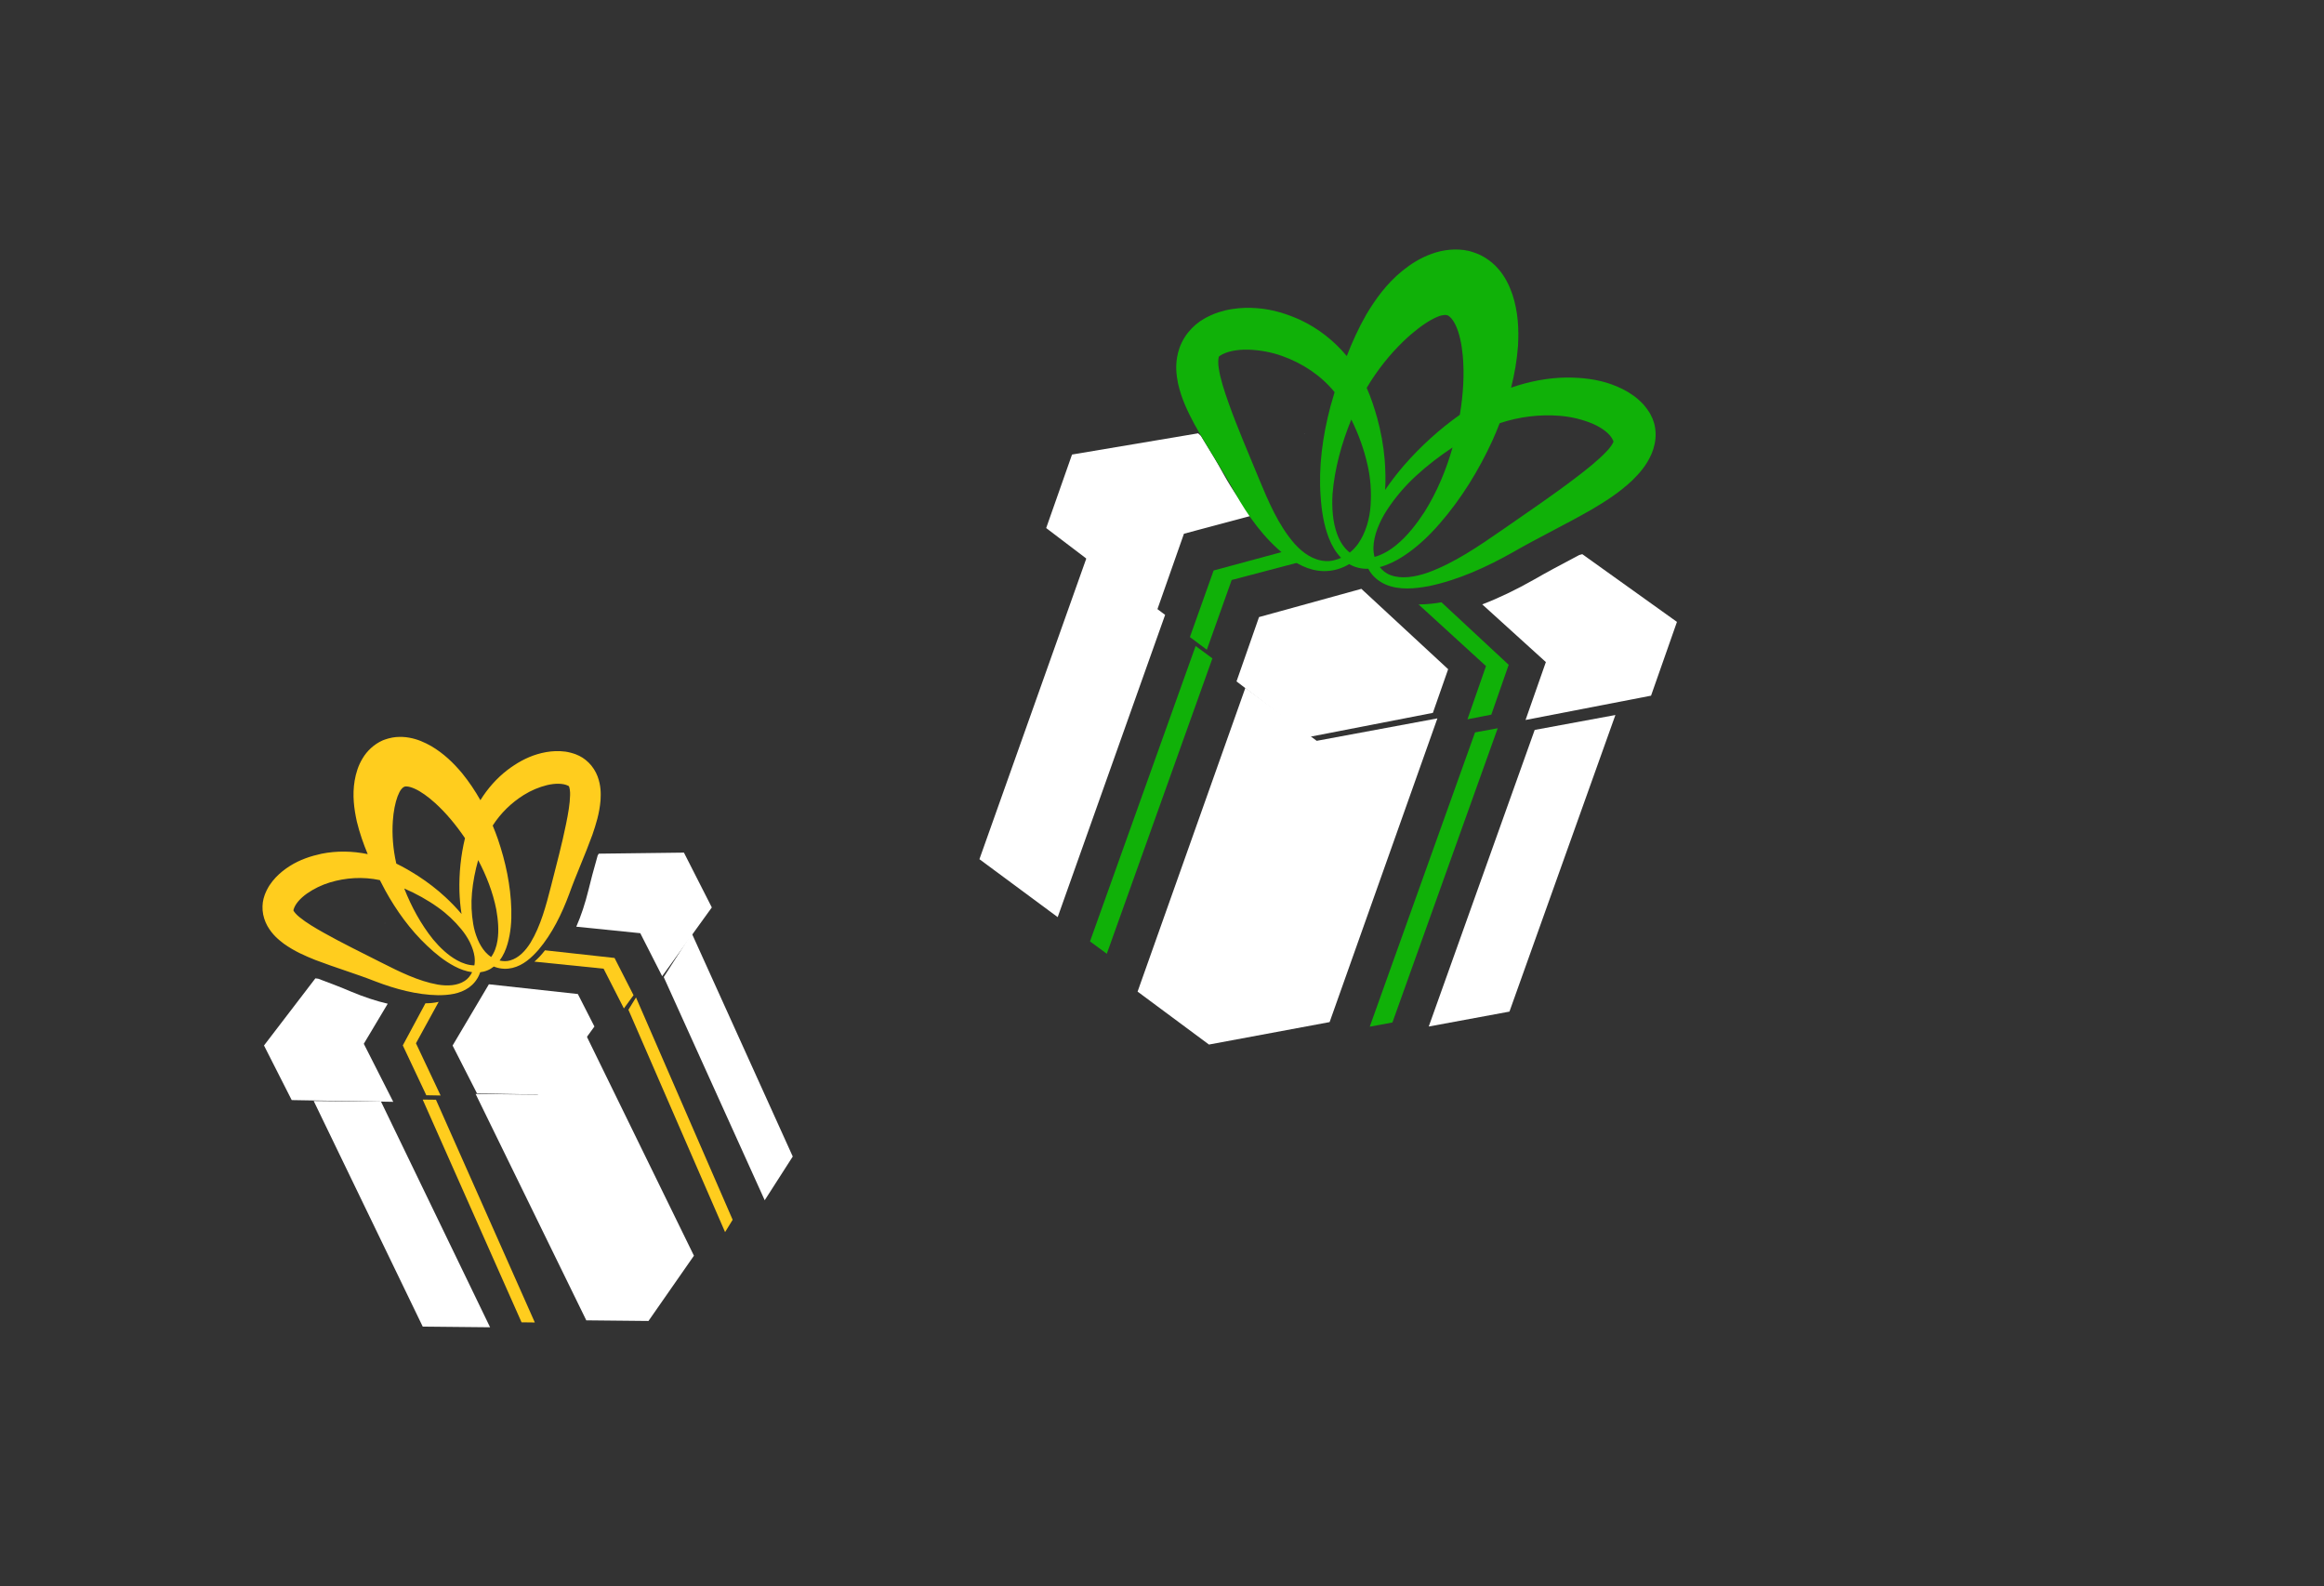 <?xml version="1.0" encoding="UTF-8"?> <svg xmlns="http://www.w3.org/2000/svg" width="148" height="101" viewBox="0 0 148 101" fill="none"><rect x="0" y="0" width="148" height="101" fill="#333333" stroke="none"/><path d="M96.127 64.418L90.987 65.368L97.734 46.481L102.874 45.531L96.127 64.418Z" fill="white"></path><path d="M83.086 27.633L83.104 27.629C83.103 27.635 83.101 27.642 83.101 27.647L83.086 27.633Z" fill="white"></path><path d="M88.674 65.111L87.23 65.378L93.935 46.639L95.379 46.374L88.674 65.111Z" fill="#10B108"></path><path d="M97.712 36.896C98.511 36.434 99.308 36.013 100.149 35.568C100.287 35.495 100.429 35.417 100.57 35.344L100.766 35.29L106.794 39.602L105.144 44.3L97.152 45.847L98.446 42.16L94.395 38.487C95.45 38.082 96.547 37.558 97.712 36.896Z" fill="white"></path><path d="M67.357 58.402L62.373 54.713L69.215 35.464L74.199 39.153L67.357 58.402Z" fill="white"></path><path d="M76.299 27.594L76.475 27.756C76.527 27.84 76.58 27.928 76.632 28.012C77.087 28.752 77.516 29.45 77.912 30.179C78.483 31.202 79.082 32.079 79.719 32.834L75.398 33.987L73.649 38.963L66.624 33.626L68.27 28.945L76.299 27.594Z" fill="white"></path><path d="M82.928 35.751L78.438 36.933L76.856 41.374L75.777 40.567L77.288 36.328L81.819 35.103C82.134 35.33 82.503 35.559 82.928 35.751Z" fill="#10B108"></path><path d="M70.485 60.735L69.415 59.949L76.141 41.138L77.21 41.924L70.485 60.735Z" fill="#10B108"></path><path d="M91.538 45.746L84.674 65.086L76.99 66.516L72.445 63.145L79.309 43.803L83.853 47.175L91.538 45.746Z" fill="white"></path><path d="M91.799 38.353L96.078 42.334L94.972 45.508L93.453 45.804L94.633 42.415L90.338 38.489C90.863 38.489 91.36 38.431 91.799 38.353Z" fill="#10B108"></path><path d="M92.223 42.614L91.25 45.395L83.374 46.926L78.746 43.391L80.179 39.295L86.696 37.497L92.223 42.614Z" fill="white"></path><path d="M75.028 22.436C74.82 23.262 74.92 23.873 75.017 24.402C75.252 25.449 75.657 26.241 76.066 27.016C76.913 28.536 77.843 29.898 78.636 31.356C79.472 32.855 80.486 34.271 81.838 35.35C82.52 35.869 83.307 36.343 84.29 36.368C84.777 36.375 85.28 36.266 85.763 36.011C85.815 35.985 85.868 35.951 85.92 35.921C86.091 36.019 86.275 36.101 86.48 36.15C86.695 36.207 86.917 36.225 87.14 36.22C87.164 36.26 87.183 36.304 87.207 36.343C87.46 36.75 87.826 37.041 88.25 37.225C89.112 37.588 90.094 37.492 91.013 37.32C92.872 36.929 94.657 36.12 96.344 35.168C97.969 34.231 99.648 33.429 101.355 32.45C102.209 31.942 103.068 31.417 103.942 30.597C104.365 30.174 104.845 29.677 105.187 28.877C105.352 28.482 105.456 28.003 105.433 27.555C105.412 27.099 105.297 26.732 105.115 26.399L105.037 26.264L104.89 26.046C104.781 25.886 104.698 25.81 104.599 25.692C104.402 25.492 104.196 25.312 103.981 25.164C103.553 24.863 103.101 24.647 102.64 24.48C101.719 24.146 100.748 24.041 99.778 24.041C98.596 24.053 97.395 24.28 96.232 24.687C96.451 23.818 96.606 22.929 96.672 22.018C96.731 20.949 96.682 19.848 96.308 18.726C96.111 18.173 95.847 17.6 95.389 17.091C95.169 16.836 94.887 16.605 94.576 16.407C94.415 16.314 94.263 16.224 94.021 16.134C93.909 16.09 93.781 16.046 93.757 16.041L93.681 16.018L93.644 16.007L93.514 15.973C92.737 15.803 91.886 15.899 91.171 16.165C90.446 16.423 89.846 16.814 89.327 17.229C88.291 18.069 87.598 19.049 87.018 20.014C86.511 20.898 86.109 21.789 85.768 22.674C84.969 21.713 83.975 20.924 82.825 20.381C81.985 20 81.08 19.704 80.069 19.626C79.564 19.586 79.035 19.591 78.469 19.68C78.188 19.721 77.894 19.793 77.593 19.888C77.434 19.947 77.306 19.983 77.107 20.079L76.846 20.206L76.69 20.291C76.3 20.516 75.97 20.789 75.653 21.184C75.346 21.569 75.132 22.03 75.028 22.436ZM86.056 26.715C86.507 27.625 86.871 28.613 87.097 29.642C87.282 30.455 87.341 31.316 87.284 32.176C87.257 32.597 87.182 33.025 87.057 33.435C87.05 33.458 87.04 33.481 87.034 33.504C86.905 33.903 86.729 34.284 86.492 34.622C86.336 34.84 86.159 35.026 85.958 35.188C85.593 34.904 85.318 34.475 85.149 33.996C84.868 33.228 84.811 32.342 84.86 31.459C84.99 29.86 85.429 28.251 86.056 26.715ZM92.037 20.048L92.057 20.052C92.047 20.049 92.036 20.047 92.029 20.045L92.037 20.048ZM92.968 26.413C91.663 27.337 90.488 28.407 89.434 29.608C89 30.116 88.585 30.642 88.21 31.197C88.247 30.552 88.23 29.919 88.183 29.293C88.107 28.366 87.938 27.465 87.698 26.594C87.514 25.948 87.31 25.316 87.036 24.699C87.695 23.582 88.502 22.575 89.363 21.744C89.97 21.155 90.616 20.663 91.149 20.364C91.413 20.22 91.65 20.117 91.805 20.086C91.967 20.049 92.03 20.057 92.089 20.059L92.152 20.075C92.163 20.077 92.168 20.079 92.175 20.081C92.162 20.074 92.174 20.078 92.19 20.082C92.192 20.084 92.196 20.086 92.198 20.087C92.201 20.088 92.203 20.088 92.202 20.089C92.239 20.109 92.284 20.129 92.333 20.18C92.445 20.274 92.581 20.46 92.695 20.701C92.931 21.187 93.082 21.888 93.153 22.633C93.263 23.798 93.188 25.092 92.968 26.413ZM87.465 34.858C87.475 34.47 87.57 34.066 87.718 33.667C87.728 33.641 87.74 33.615 87.75 33.589C87.904 33.195 88.109 32.807 88.35 32.441C88.854 31.678 89.46 30.962 90.141 30.334C90.877 29.651 91.679 29.037 92.504 28.494C92.101 29.912 91.521 31.321 90.71 32.61C90.206 33.378 89.632 34.121 88.942 34.689C88.509 35.048 88.023 35.333 87.534 35.464C87.483 35.274 87.461 35.073 87.465 34.858ZM87.868 36.112C88.394 35.972 88.911 35.718 89.365 35.42C90.242 34.85 91.008 34.122 91.69 33.335C93.059 31.761 94.162 29.967 95.033 28.075C95.201 27.705 95.356 27.329 95.504 26.95C96.783 26.521 98.094 26.38 99.318 26.477C100.072 26.536 100.79 26.716 101.416 26.978C102.036 27.245 102.555 27.633 102.728 28.051C102.744 28.084 102.758 28.137 102.752 28.129C102.75 28.128 102.756 28.117 102.738 28.162C102.706 28.249 102.543 28.517 102.285 28.773C101.775 29.312 101.054 29.887 100.327 30.439C98.855 31.56 97.253 32.643 95.668 33.745C94.145 34.799 92.587 35.863 90.932 36.462C90.116 36.747 89.248 36.885 88.556 36.623C88.278 36.526 88.046 36.336 87.868 36.112ZM77.614 22.742C77.621 22.718 77.624 22.709 77.625 22.707C77.626 22.703 77.656 22.677 77.673 22.666C78.1 22.371 78.794 22.247 79.507 22.266C80.219 22.29 80.958 22.421 81.651 22.669C82.934 23.128 84.117 23.896 84.992 24.973C84.905 25.265 84.82 25.557 84.738 25.846L84.734 25.857C84.222 27.781 83.966 29.73 84.1 31.592C84.161 32.52 84.302 33.438 84.632 34.278C84.808 34.727 85.06 35.17 85.407 35.522C85.089 35.664 84.739 35.754 84.411 35.727C83.642 35.683 82.98 35.218 82.46 34.645C81.419 33.468 80.767 31.923 80.139 30.402C79.487 28.814 78.802 27.239 78.248 25.684C77.974 24.917 77.717 24.134 77.617 23.463C77.558 23.136 77.585 22.833 77.614 22.742Z" fill="#10B108"></path><path d="M50.485 73.646L48.699 76.431L42.268 62.219L44.054 59.434L50.485 73.646Z" fill="white"></path><path d="M24.502 58.789L24.51 58.778C24.513 58.782 24.516 58.787 24.52 58.791L24.502 58.789Z" fill="white"></path><path d="M46.658 77.675L46.175 78.459L40.019 64.3L40.502 63.517L46.658 77.675Z" fill="#FFCD1E"></path><path d="M37.486 56.633C37.632 56.014 37.799 55.42 37.975 54.792C38.004 54.69 38.033 54.582 38.062 54.477L38.131 54.361L43.555 54.294L45.331 57.785L42.169 62.164L40.775 59.425L36.7 59.011C37.006 58.315 37.267 57.529 37.486 56.633Z" fill="white"></path><path d="M31.21 84.52L26.921 84.477L19.977 70.109L24.265 70.152L31.21 84.52Z" fill="white"></path><path d="M20.083 62.302L20.261 62.322C20.333 62.349 20.408 62.378 20.481 62.405C21.118 62.645 21.719 62.871 22.32 63.13C23.172 63.487 23.956 63.746 24.692 63.916L23.168 66.467L25.044 70.163L18.577 70.053L16.812 66.576L20.083 62.302Z" fill="white"></path><path d="M27.936 63.797L26.49 66.435L28.059 69.76L27.148 69.744L25.651 66.57L27.093 63.889C27.355 63.889 27.643 63.867 27.936 63.797Z" fill="#FFCD1E"></path><path d="M34.06 84.214L33.214 84.204L26.918 70.02L27.763 70.03L34.06 84.214Z" fill="#FFCD1E"></path><path d="M37.144 65.548L44.192 79.962L41.297 84.118L37.337 84.078L30.289 69.663L34.249 69.703L37.144 65.548Z" fill="white"></path><path d="M34.705 60.514L39.136 61.002L40.346 63.374L39.731 64.217L38.439 61.685L34.031 61.236C34.3 61.006 34.524 60.753 34.705 60.514Z" fill="#FFCD1E"></path><path d="M36.799 63.299L37.855 65.368L34.704 69.706L30.378 69.629L28.822 66.58L31.134 62.678L36.799 63.299Z" fill="white"></path><path d="M17.027 58.961C17.347 59.525 17.732 59.831 18.071 60.092C18.767 60.589 19.426 60.865 20.079 61.13C21.384 61.629 22.653 62.002 23.894 62.49C25.182 62.982 26.529 63.349 27.895 63.374C28.569 63.373 29.281 63.299 29.867 62.883C30.155 62.673 30.39 62.39 30.536 62.032C30.552 61.994 30.565 61.951 30.579 61.912C30.731 61.893 30.882 61.859 31.028 61.797C31.184 61.736 31.323 61.649 31.45 61.548C31.485 61.561 31.52 61.578 31.555 61.589C31.92 61.712 32.289 61.718 32.634 61.637C33.331 61.468 33.852 60.982 34.296 60.48C35.171 59.441 35.78 58.195 36.255 56.91C36.703 55.662 37.253 54.466 37.726 53.157C37.952 52.492 38.173 51.814 38.245 50.961C38.266 50.533 38.28 50.038 38.052 49.43C37.938 49.131 37.742 48.811 37.49 48.565C37.234 48.312 36.971 48.153 36.687 48.042L36.569 47.999L36.367 47.938C36.218 47.894 36.129 47.887 36.009 47.863C35.787 47.835 35.571 47.822 35.367 47.832C34.956 47.847 34.577 47.921 34.219 48.027C33.503 48.24 32.881 48.605 32.316 49.031C31.633 49.556 31.054 50.212 30.593 50.955C30.257 50.361 29.872 49.784 29.424 49.233C28.888 48.595 28.272 47.986 27.455 47.507C27.044 47.276 26.584 47.063 26.046 46.973C25.781 46.923 25.493 46.914 25.207 46.937C25.063 46.955 24.927 46.97 24.737 47.024C24.648 47.048 24.551 47.079 24.534 47.087L24.477 47.107L24.449 47.117L24.356 47.154C23.812 47.397 23.367 47.825 23.092 48.291C22.807 48.757 22.666 49.244 22.585 49.709C22.429 50.645 22.548 51.51 22.725 52.317C22.902 53.046 23.143 53.733 23.417 54.389C22.438 54.189 21.437 54.172 20.477 54.365C19.784 54.515 19.098 54.743 18.466 55.141C18.151 55.339 17.845 55.574 17.562 55.873C17.421 56.02 17.287 56.19 17.163 56.376C17.102 56.48 17.047 56.557 16.981 56.699L16.897 56.886L16.852 57.003C16.744 57.303 16.698 57.604 16.723 57.969C16.75 58.325 16.871 58.682 17.027 58.961ZM25.743 56.578C26.491 56.901 27.232 57.308 27.913 57.798C28.455 58.183 28.949 58.651 29.375 59.169C29.584 59.422 29.769 59.699 29.915 59.989C29.923 60.006 29.93 60.023 29.938 60.039C30.076 60.324 30.177 60.619 30.219 60.917C30.245 61.11 30.241 61.294 30.21 61.475C29.846 61.472 29.456 61.347 29.102 61.147C28.528 60.83 28.021 60.348 27.579 59.82C26.8 58.847 26.197 57.733 25.743 56.578ZM25.67 50.136L25.684 50.13C25.677 50.133 25.669 50.136 25.664 50.138L25.67 50.136ZM29.612 53.374C29.345 54.476 29.231 55.605 29.258 56.755C29.275 57.236 29.314 57.719 29.392 58.201C29.069 57.816 28.721 57.46 28.359 57.123C27.82 56.625 27.241 56.182 26.636 55.789C26.183 55.5 25.727 55.227 25.238 54.993C25.026 54.064 24.958 53.133 25.017 52.28C25.056 51.677 25.17 51.111 25.321 50.707C25.398 50.508 25.482 50.346 25.555 50.26C25.63 50.167 25.671 50.144 25.707 50.12L25.752 50.102C25.76 50.098 25.764 50.097 25.768 50.094C25.757 50.096 25.766 50.094 25.777 50.089C25.78 50.089 25.783 50.088 25.785 50.088C25.787 50.087 25.788 50.087 25.788 50.087C25.821 50.083 25.858 50.074 25.913 50.082C26.029 50.087 26.208 50.134 26.402 50.222C26.8 50.397 27.262 50.732 27.701 51.128C28.388 51.747 29.034 52.522 29.612 53.374ZM30.912 60.625C30.711 60.399 30.551 60.126 30.424 59.832C30.416 59.813 30.409 59.793 30.401 59.774C30.28 59.48 30.193 59.168 30.138 58.853C30.024 58.194 29.996 57.519 30.057 56.86C30.122 56.147 30.261 55.443 30.452 54.77C30.975 55.759 31.389 56.821 31.605 57.915C31.721 58.576 31.782 59.253 31.683 59.882C31.623 60.276 31.491 60.653 31.276 60.942C31.145 60.856 31.025 60.75 30.912 60.625ZM31.817 61.167C32.049 60.856 32.215 60.484 32.32 60.114C32.527 59.404 32.585 58.65 32.563 57.901C32.52 56.399 32.206 54.887 31.703 53.422C31.604 53.136 31.493 52.853 31.377 52.571C31.894 51.764 32.583 51.108 33.349 50.628C33.82 50.331 34.335 50.12 34.84 49.995C35.343 49.876 35.853 49.871 36.177 50.034C36.204 50.046 36.241 50.071 36.233 50.069C36.231 50.069 36.229 50.061 36.242 50.094C36.27 50.158 36.318 50.382 36.305 50.643C36.295 51.175 36.182 51.82 36.052 52.455C35.792 53.743 35.437 55.066 35.101 56.392C34.776 57.663 34.435 58.956 33.79 60.024C33.467 60.546 33.034 61.005 32.491 61.158C32.277 61.225 32.041 61.217 31.817 61.167ZM18.699 58.003C18.69 57.986 18.687 57.979 18.687 57.978C18.685 57.975 18.689 57.947 18.693 57.933C18.784 57.577 19.123 57.201 19.548 56.9C19.977 56.602 20.478 56.352 21.014 56.191C22.007 55.892 23.107 55.813 24.192 56.046C24.297 56.252 24.404 56.456 24.511 56.658L24.514 56.666C25.243 57.993 26.134 59.222 27.206 60.23C27.738 60.735 28.31 61.199 28.951 61.535C29.293 61.715 29.677 61.859 30.067 61.908C29.958 62.129 29.801 62.334 29.596 62.462C29.124 62.774 28.489 62.798 27.881 62.698C26.645 62.48 25.44 61.88 24.262 61.284C23.034 60.66 21.793 60.058 20.64 59.41C20.07 59.091 19.502 58.755 19.086 58.414C18.877 58.253 18.731 58.067 18.699 58.003Z" fill="#FFCD1E"></path></svg> 